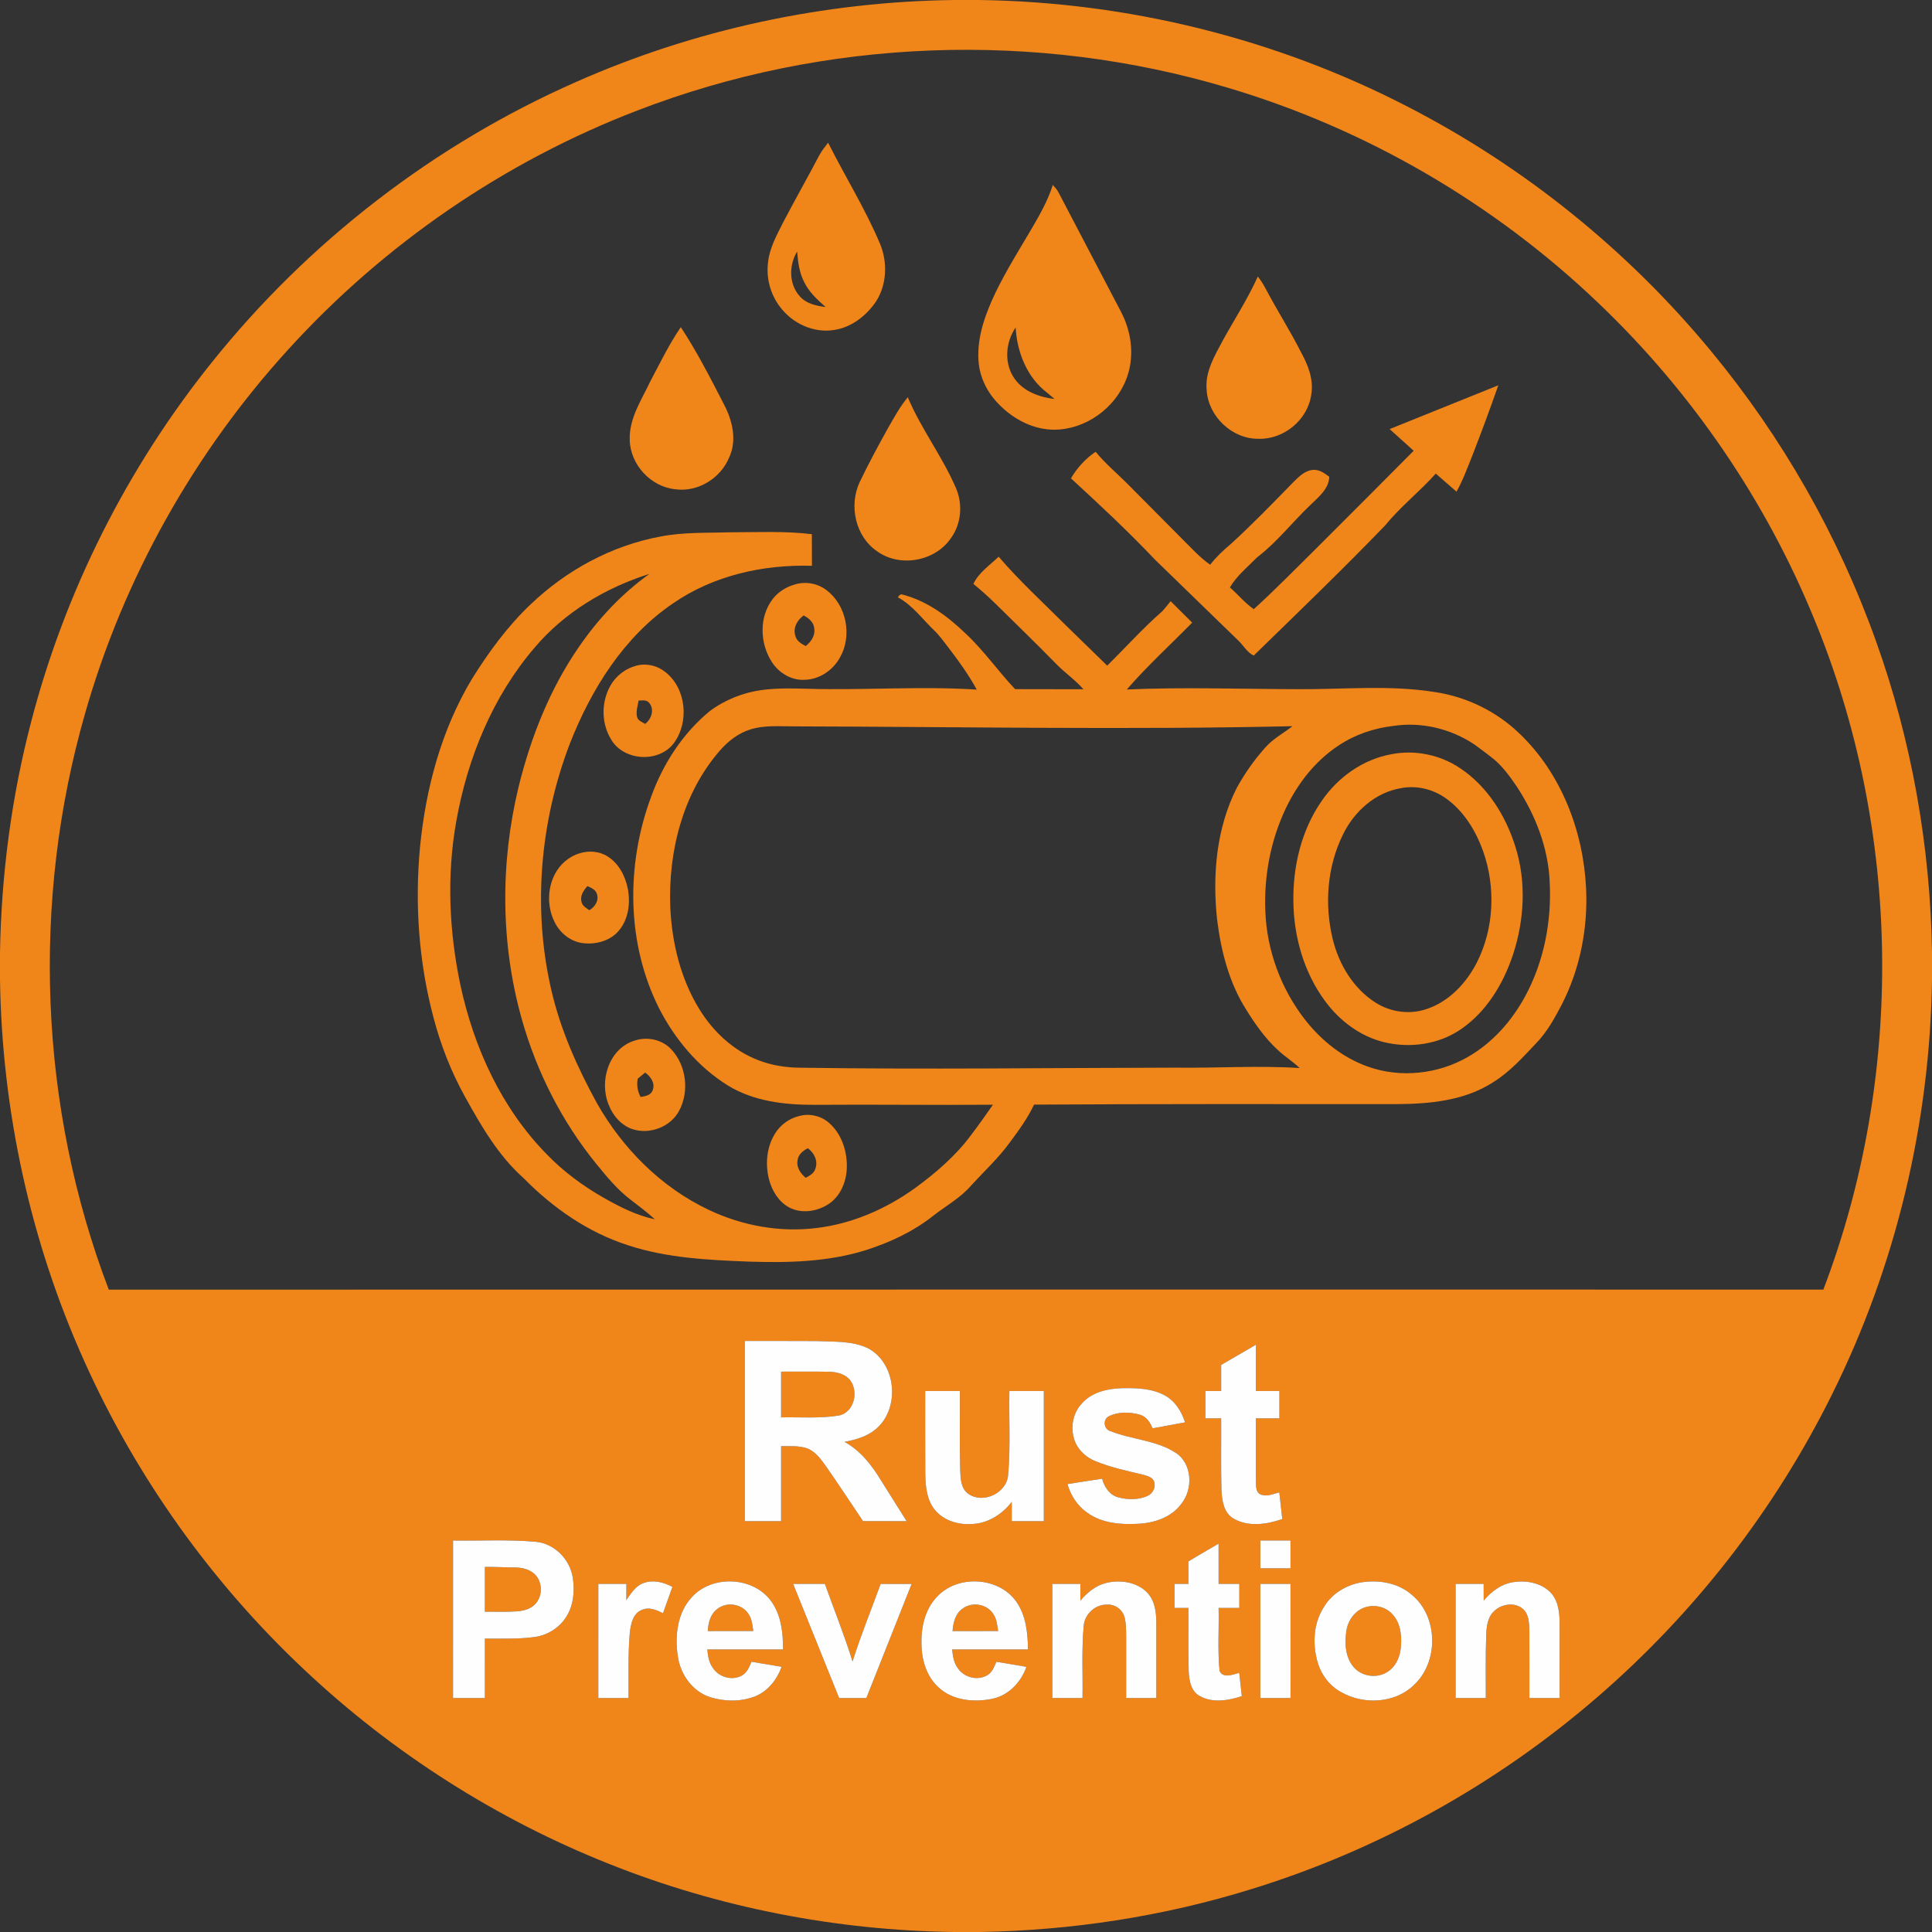 <?xml version="1.0" encoding="UTF-8"?>
<svg xmlns="http://www.w3.org/2000/svg" width="1024pt" height="1024pt" viewBox="0 0 1024 1024">
  <rect x="0" y="0" width="1024" height="1024" fill="#333333" stroke="none"/>
  <g id="#f08519ff">
    <path fill="#f08519" opacity="1.00" d=" M 505.56 0.00 L 519.06 0.00 C 597.64 1.08 675.95 20.32 745.80 56.39 C 807.54 88.09 862.67 132.54 906.85 186.06 C 944.59 231.68 974.35 283.90 994.26 339.66 C 1013.22 392.52 1023.10 448.53 1024.00 504.65 L 1024.00 519.23 C 1022.92 595.27 1004.86 671.06 970.96 739.17 C 940.71 800.23 898.10 855.10 846.51 899.61 C 793.26 945.66 730.43 980.60 663.14 1001.31 C 616.61 1015.74 567.99 1023.19 519.29 1024.00 L 505.67 1024.00 C 443.22 1023.18 380.91 1011.08 322.88 987.93 C 263.33 964.27 208.35 929.23 161.66 885.35 C 112.39 839.15 72.34 783.12 44.69 721.48 C 16.13 658.09 1.04 588.79 0.00 519.30 L 0.00 504.87 C 0.69 463.60 6.09 422.37 16.55 382.42 C 34.55 313.21 67.43 247.94 112.18 192.17 C 163.44 128.08 230.26 76.50 305.38 43.42 C 368.25 15.54 436.82 0.90 505.56 0.00 M 337.81 58.57 C 267.48 85.55 203.70 129.29 153.00 184.99 C 102.87 239.92 65.54 306.49 45.13 378.01 C 16.52 477.67 20.67 586.61 57.66 683.54 C 360.58 683.45 663.50 683.53 966.42 683.50 C 1009.62 570.06 1007.84 440.34 961.58 328.12 C 935.82 265.11 896.55 207.70 847.29 160.73 C 792.12 107.95 724.34 68.41 651.15 46.62 C 549.18 16.07 437.14 20.20 337.81 58.57 M 394.75 710.75 C 394.75 742.58 394.75 774.41 394.75 806.25 C 401.17 806.25 407.58 806.25 414.00 806.25 C 414.01 793.00 413.99 779.75 414.00 766.50 C 418.54 766.54 423.22 766.16 427.60 767.59 C 432.40 769.36 435.37 773.78 438.21 777.77 C 444.74 787.17 451.03 796.73 457.43 806.23 C 465.13 806.27 472.83 806.24 480.53 806.25 C 476.04 799.14 471.60 792.00 467.11 784.89 C 462.15 776.73 456.16 768.88 447.61 764.22 C 453.55 763.10 459.67 761.39 464.34 757.35 C 477.15 746.50 475.17 722.86 460.32 714.74 C 451.89 710.55 442.17 711.25 433.03 710.79 C 420.27 710.69 407.51 710.78 394.75 710.75 M 647.25 723.43 C 647.25 728.03 647.24 732.64 647.25 737.24 C 644.45 737.23 641.66 737.25 638.88 737.25 C 638.87 742.08 638.87 746.91 638.88 751.75 C 641.66 751.74 644.45 751.76 647.25 751.76 C 647.33 764.49 647.08 777.23 647.40 789.96 C 647.69 795.44 648.66 802.09 653.99 805.00 C 661.83 809.42 671.49 807.96 679.63 805.12 C 679.09 800.41 678.59 795.69 678.07 790.99 C 674.81 791.76 671.24 793.56 667.95 791.99 C 665.38 790.67 665.81 787.38 665.66 784.98 C 665.58 773.90 665.64 762.83 665.63 751.76 C 669.79 751.75 673.95 751.74 678.12 751.75 C 678.12 746.91 678.12 742.08 678.12 737.25 C 673.95 737.25 669.79 737.24 665.63 737.24 C 665.62 729.08 665.62 720.92 665.63 712.75 C 659.49 716.30 653.38 719.88 647.25 723.43 M 573.15 744.16 C 568.09 749.66 567.12 758.18 570.12 764.92 C 572.21 769.26 576.10 772.63 580.55 774.43 C 588.62 777.74 597.17 779.57 605.63 781.57 C 607.86 782.26 610.78 782.76 611.69 785.27 C 612.78 788.34 610.93 791.76 607.99 792.97 C 603.13 795.09 597.47 794.92 592.43 793.55 C 587.96 792.21 585.28 788.05 584.15 783.75 C 578.03 784.71 571.89 785.59 565.78 786.59 C 567.50 792.62 571.06 798.18 576.27 801.77 C 583.93 807.32 593.86 808.15 603.03 807.65 C 611.63 807.27 620.76 804.32 626.07 797.14 C 632.46 789.33 632.00 775.68 623.06 769.94 C 612.62 763.24 599.72 763.02 588.43 758.48 C 584.97 757.43 584.40 752.32 587.69 750.68 C 592.76 748.13 598.92 748.31 604.28 749.85 C 607.67 750.84 609.64 753.96 610.89 757.05 C 616.63 755.98 622.37 754.92 628.11 753.88 C 626.27 748.09 622.82 742.57 617.38 739.59 C 610.58 735.87 602.54 735.63 594.98 735.76 C 587.10 735.94 578.44 737.84 573.15 744.16 M 490.37 737.25 C 490.40 751.86 490.31 766.47 490.42 781.08 C 490.53 787.55 491.09 794.54 495.17 799.86 C 499.81 805.86 507.81 808.32 515.17 807.76 C 523.58 807.47 531.23 802.58 536.25 796.02 C 536.24 799.42 536.25 802.83 536.25 806.25 C 541.91 806.25 547.58 806.25 553.25 806.25 C 553.25 783.25 553.25 760.25 553.25 737.25 C 547.16 737.24 541.08 737.25 535.00 737.25 C 534.71 752.10 535.67 767.02 534.32 781.84 C 533.56 791.37 521.10 797.25 513.27 791.79 C 509.17 788.91 509.10 783.45 508.92 778.96 C 508.55 765.06 508.85 751.15 508.75 737.25 C 502.62 737.25 496.50 737.24 490.37 737.25 M 668.01 816.49 C 667.99 821.41 667.99 826.33 668.01 831.25 C 673.33 831.25 678.66 831.25 683.99 831.25 C 684.00 826.33 684.00 821.41 683.99 816.49 C 678.66 816.50 673.33 816.50 668.01 816.49 M 240.13 816.50 C 240.12 844.33 240.13 872.16 240.12 900.00 C 245.75 900.00 251.37 900.00 257.00 900.00 C 257.01 889.50 256.99 879.00 257.01 868.50 C 265.80 868.44 274.64 868.83 283.38 867.65 C 290.11 866.73 296.41 862.83 300.04 857.07 C 304.05 850.94 304.65 843.22 303.58 836.15 C 302.08 826.46 293.82 818.04 283.91 817.17 C 269.36 815.89 254.72 816.74 240.13 816.50 M 629.83 827.60 C 629.89 831.56 629.89 835.53 629.87 839.50 C 627.41 839.48 624.95 839.50 622.50 839.50 C 622.49 843.74 622.49 847.99 622.50 852.25 C 624.95 852.23 627.41 852.26 629.87 852.25 C 629.97 863.53 629.69 874.81 630.04 886.08 C 630.26 890.85 631.32 896.51 635.95 898.98 C 642.79 902.73 651.11 901.35 658.18 899.00 C 657.74 894.87 657.28 890.75 656.82 886.62 C 653.56 887.53 648.38 889.74 646.41 885.69 C 645.28 874.61 646.15 863.39 645.88 852.25 C 649.54 852.25 653.20 852.24 656.87 852.25 C 656.88 847.99 656.88 843.74 656.87 839.50 C 653.20 839.49 649.54 839.49 645.88 839.49 C 645.87 832.38 645.89 825.27 645.87 818.17 C 640.52 821.31 635.12 824.36 629.83 827.60 M 341.10 839.05 C 336.84 840.51 334.43 844.57 331.99 848.06 C 332.01 845.20 331.99 842.35 332.00 839.50 C 327.04 839.49 322.08 839.49 317.13 839.50 C 317.12 859.66 317.13 879.83 317.12 900.00 C 322.45 900.00 327.79 900.00 333.12 900.00 C 333.23 888.40 332.82 876.77 333.82 865.21 C 334.39 860.69 335.49 854.94 340.37 853.22 C 344.11 851.61 348.04 853.35 351.40 855.06 C 353.06 850.40 354.75 845.75 356.40 841.09 C 351.79 838.59 346.19 837.16 341.10 839.05 M 366.57 846.65 C 358.89 855.02 357.58 867.34 359.30 878.14 C 360.72 887.65 367.16 896.63 376.53 899.58 C 384.20 901.93 392.81 902.04 400.33 899.06 C 407.10 896.32 411.84 890.16 414.28 883.44 C 408.95 882.57 403.63 881.62 398.31 880.77 C 397.16 883.53 395.92 886.62 393.12 888.12 C 387.99 890.91 381.07 888.96 377.90 884.13 C 375.75 881.28 375.18 877.70 374.90 874.25 C 388.28 874.25 401.65 874.25 415.03 874.25 C 415.04 865.58 414.10 856.35 409.01 849.05 C 399.68 835.56 377.42 834.44 366.57 846.65 M 496.50 846.46 C 490.08 853.20 488.09 862.92 488.41 871.96 C 488.60 880.17 491.25 888.78 497.51 894.41 C 505.03 901.39 516.31 902.37 525.96 900.39 C 534.61 898.63 541.18 891.57 544.04 883.46 C 538.74 882.54 533.43 881.65 528.12 880.76 C 527.03 883.29 526.01 886.09 523.61 887.69 C 518.54 891.02 511.10 889.25 507.75 884.28 C 505.52 881.41 505.03 877.74 504.66 874.26 C 518.07 874.24 531.47 874.26 544.88 874.25 C 544.72 865.63 543.87 856.46 538.84 849.16 C 529.60 835.65 507.44 834.40 496.50 846.46 M 586.11 839.04 C 580.63 840.39 576.21 844.16 572.62 848.35 C 572.63 845.39 572.62 842.45 572.62 839.50 C 567.66 839.49 562.71 839.49 557.75 839.50 C 557.74 859.67 557.75 879.83 557.75 900.00 C 563.08 900.00 568.42 900.00 573.75 900.00 C 573.96 887.29 573.23 874.54 574.38 861.88 C 574.75 855.53 580.63 850.20 586.99 850.48 C 590.83 850.26 594.50 852.81 595.80 856.41 C 596.90 859.83 596.82 863.48 596.89 867.04 C 596.87 878.02 596.88 889.01 596.88 900.00 C 602.21 900.00 607.54 900.00 612.88 900.00 C 612.86 886.65 612.90 873.31 612.87 859.97 C 612.85 854.39 612.08 848.25 607.99 844.06 C 602.43 838.37 593.57 837.17 586.11 839.04 M 721.45 838.70 C 713.49 840.11 705.89 844.63 701.73 851.70 C 696.01 860.48 695.53 871.80 698.54 881.63 C 700.53 888.10 705.04 893.79 711.04 896.99 C 722.87 903.60 739.20 902.87 749.24 893.26 C 762.73 880.96 762.40 856.54 748.01 845.05 C 740.77 838.87 730.64 837.22 721.45 838.70 M 786.39 848.37 C 786.38 845.41 786.36 842.45 786.37 839.50 C 781.41 839.49 776.45 839.49 771.50 839.50 C 771.49 859.67 771.50 879.83 771.50 900.00 C 776.83 900.00 782.17 900.00 787.51 899.99 C 787.57 888.69 787.30 877.38 787.74 866.09 C 787.92 861.79 788.56 856.96 791.94 853.92 C 795.86 850.07 802.95 849.00 807.23 852.82 C 810.39 855.66 810.45 860.20 810.59 864.15 C 810.67 876.09 810.60 888.04 810.62 900.00 C 815.96 900.00 821.29 900.00 826.63 899.99 C 826.63 887.32 826.61 874.64 826.64 861.97 C 826.68 856.02 826.39 849.43 822.37 844.65 C 817.65 839.25 809.83 837.57 802.94 838.46 C 796.26 839.14 790.56 843.32 786.39 848.37 M 668.00 839.50 C 668.00 859.66 668.00 879.83 668.00 900.00 C 673.33 900.00 678.66 900.00 684.00 900.00 C 684.00 879.83 684.01 859.66 683.99 839.49 C 678.66 839.50 673.33 839.49 668.00 839.50 M 420.37 839.49 C 428.51 859.66 436.61 879.84 444.76 900.00 C 449.57 900.00 454.37 900.00 459.18 900.00 C 467.20 879.84 475.17 859.66 483.19 839.51 C 477.71 839.49 472.24 839.50 466.76 839.50 C 461.78 853.19 456.25 866.70 451.87 880.61 C 447.56 866.70 442.10 853.20 437.20 839.50 C 431.58 839.49 425.98 839.50 420.37 839.49 Z"></path>
    <path fill="#f08519" opacity="1.00" d=" M 434.28 82.24 C 435.56 79.86 437.31 77.78 438.92 75.62 C 447.95 93.64 458.70 110.80 466.52 129.42 C 470.45 139.04 470.06 150.67 464.46 159.56 C 459.34 167.26 451.37 173.52 442.06 174.90 C 431.15 176.68 419.86 171.34 413.38 162.59 C 408.28 155.93 406.00 147.24 407.09 138.93 C 407.87 131.61 411.49 125.06 414.71 118.58 C 421.06 106.38 427.89 94.43 434.28 82.24 M 423.88 157.02 C 427.29 160.96 432.65 162.11 437.59 162.73 C 433.28 158.89 428.88 154.91 426.31 149.65 C 423.64 144.63 422.94 138.91 422.50 133.33 C 418.09 140.51 418.07 150.60 423.88 157.02 Z"></path>
    <path fill="#f08519" opacity="1.00" d=" M 558.00 98.02 C 559.11 99.26 560.26 100.49 561.04 101.98 C 570.98 121.01 580.96 140.04 590.91 159.07 C 593.20 163.51 595.79 167.84 597.27 172.65 C 600.30 181.77 600.47 191.97 596.94 200.97 C 591.08 216.28 575.53 227.56 559.05 227.75 C 547.87 227.85 537.27 222.31 529.58 214.43 C 523.29 208.20 519.08 199.79 518.60 190.89 C 517.82 178.21 522.44 165.99 527.81 154.73 C 533.28 143.51 539.88 132.90 546.23 122.16 C 550.74 114.43 555.33 106.62 558.00 98.02 M 537.94 200.99 C 542.77 207.65 551.07 210.52 558.95 211.48 C 557.61 210.34 556.27 209.20 554.92 208.09 C 544.29 200.04 539.03 186.58 538.31 173.57 C 532.83 181.55 532.06 193.01 537.94 200.99 Z"></path>
    <path fill="#f08519" opacity="1.00" d=" M 666.67 146.56 C 668.27 148.59 669.66 150.77 670.85 153.07 C 676.83 164.39 683.74 175.20 689.53 186.62 C 693.28 193.43 696.37 201.14 695.00 209.07 C 693.25 222.46 680.45 233.02 667.01 232.57 C 653.04 232.71 640.48 220.78 639.56 206.91 C 638.53 197.16 643.84 188.48 648.23 180.24 C 654.42 169.03 661.40 158.25 666.67 146.56 Z"></path>
    <path fill="#f08519" opacity="1.00" d=" M 344.86 201.76 C 349.94 192.17 354.71 182.36 360.84 173.39 C 369.43 186.46 376.56 200.44 383.72 214.33 C 388.19 222.82 390.75 233.35 386.48 242.44 C 381.97 253.46 369.97 260.95 358.03 259.33 C 344.91 258.10 333.94 246.14 333.77 232.98 C 333.43 221.52 340.20 211.73 344.86 201.76 Z"></path>
    <path fill="#f08519" opacity="1.00" d=" M 736.53 227.42 C 755.73 219.68 774.94 211.94 794.14 204.21 C 789.77 216.73 785.15 229.17 780.35 241.53 C 777.73 247.96 775.39 254.53 771.98 260.60 C 768.30 257.43 764.66 254.21 761.00 251.02 C 752.50 260.52 742.37 268.44 734.30 278.34 C 711.56 301.91 687.94 324.62 664.50 347.48 C 660.96 345.75 659.13 342.18 656.38 339.56 C 641.65 325.31 626.99 310.99 612.27 296.73 C 598.03 281.68 582.86 267.54 567.62 253.53 C 570.91 247.96 575.33 243.08 580.71 239.45 C 585.92 245.84 592.32 251.10 598.09 256.96 C 607.71 266.65 617.34 276.34 626.97 286.04 C 631.62 290.63 636.02 295.55 641.41 299.32 C 644.59 295.22 648.37 291.65 652.35 288.34 C 663.84 277.85 674.66 266.66 685.52 255.53 C 688.42 252.65 691.63 249.35 695.96 249.05 C 699.28 248.77 702.05 250.84 704.56 252.71 C 704.28 259.23 698.84 263.43 694.57 267.62 C 685.00 276.69 676.89 287.31 666.38 295.33 C 661.33 300.45 655.57 305.07 651.88 311.34 C 656.18 315.09 659.79 319.61 664.53 322.86 C 676.11 312.35 687.01 301.13 698.15 290.17 C 715.26 273.14 732.27 256.03 749.28 238.91 C 745.03 235.08 740.78 231.25 736.53 227.42 Z"></path>
    <path fill="#f08519" opacity="1.00" d=" M 470.75 226.74 C 473.97 221.19 477.02 215.48 481.15 210.55 C 488.25 227.47 499.67 242.18 506.84 259.07 C 510.33 267.48 509.46 277.64 504.11 285.09 C 495.76 297.54 477.00 300.99 464.85 292.16 C 453.34 284.33 449.87 267.99 455.60 255.61 C 460.30 245.81 465.47 236.23 470.75 226.74 Z"></path>
    <path fill="#f08519" opacity="1.00" d=" M 350.01 284.38 C 362.19 281.99 374.66 282.51 387.01 282.13 C 401.43 282.11 415.95 281.39 430.30 283.12 C 430.32 288.71 430.32 294.30 430.35 299.89 C 404.61 299.10 378.16 305.00 356.77 319.76 C 330.75 337.41 313.43 365.14 302.11 393.96 C 286.23 435.31 282.20 481.45 292.20 524.70 C 297.07 545.82 305.98 565.76 316.38 584.69 C 330.02 608.78 350.53 629.38 375.70 641.27 C 393.42 649.69 413.51 653.33 433.03 650.84 C 451.78 648.57 469.57 640.78 484.84 629.82 C 495.92 621.73 506.49 612.67 514.70 601.59 C 518.70 596.34 522.48 590.92 526.28 585.52 C 494.87 585.79 463.46 585.33 432.05 585.58 C 416.12 585.64 399.48 583.80 385.65 575.25 C 370.05 565.52 357.82 550.91 349.43 534.65 C 331.92 500.01 331.75 458.11 345.19 422.09 C 351.47 404.78 361.82 388.79 376.06 377.00 C 384.08 370.98 393.68 367.13 403.60 365.75 C 411.70 364.63 419.90 364.85 428.05 365.06 C 457.93 365.92 487.84 363.59 517.69 365.50 C 513.40 357.66 508.19 350.38 502.75 343.32 C 500.26 340.14 497.97 336.78 495.01 334.01 C 488.78 328.05 483.63 320.73 475.87 316.59 C 476.53 315.66 477.26 314.58 478.58 315.22 C 491.28 318.49 502.13 326.54 511.47 335.48 C 521.28 344.53 528.89 355.61 538.03 365.26 C 550.10 365.25 562.17 365.35 574.23 365.30 C 569.78 360.20 564.09 356.42 559.45 351.52 C 548.89 340.73 538.04 330.24 527.30 319.65 C 523.65 316.10 519.85 312.70 515.91 309.48 C 518.78 303.43 524.61 299.59 529.31 295.06 C 540.30 307.90 552.81 319.33 564.75 331.27 C 572.09 338.46 579.50 345.58 586.83 352.80 C 596.59 343.22 605.72 332.96 616.04 323.99 C 617.58 322.27 618.99 320.43 620.46 318.64 C 624.26 322.42 628.06 326.21 631.88 330.00 C 620.31 341.79 608.06 352.95 597.24 365.44 C 627.47 364.11 657.73 365.22 687.98 365.28 C 712.06 365.45 736.33 362.96 760.26 366.76 C 777.07 369.20 793.02 376.93 805.27 388.72 C 827.54 409.91 839.23 440.60 840.67 470.97 C 841.64 492.13 837.44 513.66 827.71 532.54 C 824.02 539.60 820.12 546.70 814.59 552.52 C 807.43 560.05 800.45 567.99 791.53 573.52 C 776.34 583.43 757.65 585.14 739.98 585.21 C 676.01 585.20 612.03 585.08 548.06 585.47 C 544.61 592.84 539.76 599.42 534.92 605.92 C 529.05 613.96 521.70 620.72 515.00 628.04 C 509.30 634.80 501.42 639.06 494.53 644.46 C 483.99 652.79 471.62 658.55 458.87 662.61 C 438.90 668.87 417.73 669.37 396.99 668.68 C 375.45 667.85 353.56 666.81 332.92 660.03 C 311.73 653.26 293.05 640.23 277.55 624.48 C 264.18 612.59 255.11 596.90 246.53 581.43 C 239.16 568.18 233.59 553.98 229.76 539.32 C 221.94 509.93 219.79 479.12 222.63 448.87 C 225.67 417.88 233.91 386.91 250.02 360.05 C 258.93 345.71 269.00 331.93 281.29 320.28 C 300.22 302.21 324.19 289.16 350.01 284.38 M 283.30 343.32 C 261.14 369.19 247.83 401.73 241.88 435.06 C 236.70 463.82 238.00 493.54 244.02 522.07 C 251.15 555.30 265.91 587.60 289.99 611.99 C 298.60 620.91 308.66 628.33 319.39 634.51 C 328.10 639.50 337.20 644.17 347.10 646.26 C 343.00 642.53 338.57 639.19 334.17 635.82 C 327.20 630.51 321.60 623.69 316.10 616.94 C 297.79 594.45 284.41 568.07 276.56 540.17 C 265.28 500.21 265.11 457.38 274.85 417.09 C 281.31 390.82 291.42 365.18 306.86 342.85 C 317.06 328.00 329.55 314.65 344.23 304.17 C 320.95 311.51 299.14 324.54 283.30 343.32 M 738.52 384.75 C 728.14 385.95 717.98 389.40 709.30 395.25 C 697.07 403.34 687.79 415.29 681.51 428.43 C 673.47 445.33 669.89 464.24 670.65 482.91 C 671.43 503.86 679.06 524.48 692.06 540.92 C 700.60 551.71 711.82 560.62 724.85 565.27 C 742.18 571.53 762.13 569.36 778.02 560.19 C 790.94 552.81 801.15 541.28 808.24 528.29 C 818.37 509.69 822.51 488.14 821.35 467.07 C 820.53 449.15 813.74 431.92 804.00 417.01 C 800.02 411.15 795.78 405.28 790.05 401.02 C 787.18 398.85 784.36 396.63 781.42 394.56 C 768.94 386.23 753.41 382.49 738.52 384.75 M 397.81 386.59 C 391.45 388.51 386.06 392.73 381.71 397.64 C 361.88 420.27 354.07 451.42 355.27 481.01 C 356.15 499.90 360.79 518.97 370.83 535.15 C 378.15 546.96 388.87 556.98 401.98 561.94 C 408.99 564.67 416.54 565.86 424.05 565.90 C 490.37 566.90 556.70 565.98 623.03 565.88 C 644.96 566.17 666.91 564.68 688.82 566.08 C 685.26 562.64 681.01 560.01 677.39 556.64 C 670.70 550.49 665.40 543.02 660.64 535.34 C 651.40 520.90 647.10 503.89 645.05 487.04 C 642.58 463.56 644.71 438.93 655.51 417.61 C 659.67 410.02 664.69 402.89 670.44 396.42 C 674.53 391.66 680.15 388.69 685.06 384.90 C 597.38 386.88 509.68 385.21 421.99 385.00 C 413.93 385.08 405.63 384.16 397.81 386.59 Z"></path>
    <path fill="#f08519" opacity="1.00" d=" M 421.44 309.73 C 427.10 308.05 433.46 309.21 438.12 312.84 C 448.68 320.85 451.76 336.87 445.27 348.36 C 441.65 355.05 434.63 359.98 426.91 360.28 C 419.78 360.88 412.90 356.82 409.12 350.90 C 402.69 341.05 402.23 326.98 409.56 317.47 C 412.51 313.65 416.81 311.01 421.44 309.73 M 421.52 336.91 C 422.15 339.69 424.68 341.26 427.07 342.41 C 429.85 340.19 432.16 336.91 431.58 333.17 C 431.37 329.87 428.70 327.63 425.97 326.21 C 422.60 328.55 420.22 332.75 421.52 336.91 Z"></path>
    <path fill="#f08519" opacity="1.00" d=" M 337.50 352.75 C 342.78 351.40 348.55 352.83 352.74 356.27 C 363.84 365.04 365.39 382.88 357.06 394.01 C 348.91 404.65 330.03 403.30 323.62 391.43 C 318.63 383.00 318.71 371.90 323.53 363.41 C 326.48 358.16 331.64 354.20 337.50 352.75 M 338.47 371.34 C 337.96 374.18 336.98 377.11 337.66 380.01 C 338.20 382.04 340.35 382.72 341.97 383.67 C 345.20 381.17 346.97 376.21 344.22 372.72 C 342.89 370.81 340.45 371.22 338.47 371.34 Z"></path>
    <path fill="#f08519" opacity="1.00" d=" M 737.52 399.74 C 750.00 397.30 763.33 400.04 773.87 407.15 C 788.37 416.78 798.06 432.34 803.18 448.73 C 809.08 467.33 807.95 487.67 801.89 506.08 C 796.77 521.42 787.94 536.18 774.40 545.45 C 762.63 553.62 747.28 555.72 733.49 552.35 C 720.83 549.27 709.92 540.94 702.28 530.54 C 691.14 515.45 685.74 496.59 685.52 477.95 C 685.21 459.24 689.74 440.05 700.50 424.54 C 709.08 411.98 722.41 402.43 737.52 399.74 M 742.55 417.74 C 728.84 420.01 717.62 430.22 711.72 442.49 C 703.36 459.52 701.92 479.57 706.41 497.90 C 709.67 511.14 717.21 523.75 728.82 531.25 C 736.77 536.43 747.04 537.91 756.06 534.83 C 767.83 530.97 776.91 521.36 782.54 510.59 C 791.94 492.37 792.87 470.20 786.02 450.97 C 782.15 440.28 775.93 430.03 766.58 423.30 C 759.74 418.32 750.90 416.11 742.55 417.74 Z"></path>
    <path fill="#f08519" opacity="1.00" d=" M 307.20 452.27 C 312.09 450.73 317.70 451.13 322.06 453.94 C 327.95 457.63 331.40 464.27 332.73 470.94 C 334.21 478.49 333.17 487.02 328.14 493.10 C 323.58 498.70 315.80 500.76 308.84 499.87 C 302.69 499.08 297.31 494.95 294.39 489.56 C 290.02 481.56 289.87 471.34 294.12 463.25 C 296.83 458.08 301.56 453.91 307.20 452.27 M 311.33 469.67 C 309.34 471.88 307.35 474.71 308.20 477.87 C 308.57 480.11 310.69 481.24 312.37 482.43 C 315.20 480.73 317.52 477.49 316.44 474.06 C 315.88 471.58 313.41 470.58 311.33 469.67 Z"></path>
    <path fill="#f08519" opacity="1.00" d=" M 336.33 551.55 C 343.04 549.29 350.96 550.94 355.81 556.20 C 363.85 564.75 365.48 578.69 359.84 588.94 C 355.26 597.36 344.38 601.42 335.33 598.51 C 329.35 596.53 324.87 591.39 322.64 585.62 C 317.41 573.15 322.60 555.76 336.33 551.55 M 338.00 571.74 C 337.42 575.08 337.87 578.44 339.54 581.41 C 341.97 581.03 345.02 580.54 345.93 577.84 C 347.38 574.16 344.86 570.51 341.92 568.49 C 340.61 569.57 339.31 570.66 338.00 571.74 Z"></path>
    <path fill="#f08519" opacity="1.00" d=" M 423.41 591.56 C 428.76 590.03 434.77 591.26 439.05 594.85 C 445.77 600.45 448.88 609.47 448.85 618.05 C 448.87 625.72 445.73 633.84 439.14 638.19 C 433.04 642.19 424.63 643.46 418.06 639.85 C 412.71 636.89 409.33 631.31 407.72 625.56 C 405.49 617.33 406.24 608.04 410.83 600.74 C 413.63 596.20 418.22 592.83 423.41 591.56 M 422.73 615.02 C 422.01 618.73 424.36 621.98 427.03 624.26 C 429.15 623.12 431.54 621.83 432.21 619.31 C 433.65 615.24 431.48 610.92 428.11 608.58 C 425.60 609.96 423.02 611.92 422.73 615.02 Z"></path>
    <path fill="#f08519" opacity="1.00" d=" M 414.00 727.00 C 422.34 727.04 430.68 726.91 439.02 727.05 C 442.98 727.08 447.25 727.98 450.10 730.94 C 455.40 736.90 452.97 748.63 444.56 750.26 C 434.47 751.93 424.18 751.01 414.00 751.25 C 413.99 743.16 414.00 735.08 414.00 727.00 Z"></path>
    <path fill="#f08519" opacity="1.00" d=" M 257.00 830.49 C 262.32 830.44 267.62 830.76 272.94 830.78 C 276.74 830.84 280.79 831.75 283.58 834.53 C 287.75 838.72 287.67 846.31 283.43 850.45 C 280.98 852.92 277.41 853.77 274.04 854.03 C 268.37 854.47 262.68 854.16 257.00 854.25 C 257.00 846.33 257.00 838.41 257.00 830.49 Z"></path>
    <path fill="#f08519" opacity="1.00" d=" M 380.00 852.94 C 384.89 848.78 393.17 849.93 396.66 855.35 C 398.53 858.02 398.81 861.35 399.27 864.48 C 391.22 864.51 383.18 864.50 375.13 864.49 C 375.41 860.26 376.44 855.65 380.00 852.94 Z"></path>
    <path fill="#f08519" opacity="1.00" d=" M 510.46 852.42 C 515.46 848.80 523.24 850.26 526.52 855.52 C 528.28 858.16 528.58 861.40 529.03 864.47 C 520.98 864.52 512.93 864.49 504.88 864.49 C 505.20 860.00 506.42 855.01 510.46 852.42 Z"></path>
    <path fill="#f08519" opacity="1.00" d=" M 724.43 851.66 C 729.33 850.39 734.92 851.92 738.22 855.84 C 742.19 860.17 742.93 866.41 742.57 872.05 C 742.31 877.25 740.33 882.77 735.86 885.80 C 730.32 889.82 721.85 888.81 717.45 883.56 C 712.93 878.29 712.61 870.73 713.64 864.19 C 714.53 858.46 718.62 853.03 724.43 851.66 Z"></path>
  </g>
  <g id="#fefefeff">
    <path fill="#fefefe" opacity="1.00" d=" M 394.75 710.75 C 407.51 710.78 420.27 710.69 433.03 710.79 C 442.17 711.25 451.89 710.55 460.32 714.74 C 475.17 722.86 477.15 746.50 464.34 757.35 C 459.67 761.39 453.55 763.10 447.61 764.22 C 456.16 768.88 462.15 776.73 467.11 784.89 C 471.60 792.00 476.04 799.14 480.53 806.25 C 472.83 806.24 465.13 806.27 457.43 806.23 C 451.03 796.73 444.74 787.17 438.21 777.77 C 435.37 773.78 432.40 769.36 427.60 767.59 C 423.22 766.16 418.54 766.54 414.00 766.50 C 413.99 779.75 414.01 793.00 414.00 806.25 C 407.58 806.25 401.17 806.25 394.75 806.25 C 394.75 774.41 394.75 742.58 394.75 710.75 M 414.00 727.00 C 414.00 735.08 413.99 743.16 414.00 751.25 C 424.18 751.01 434.47 751.93 444.56 750.26 C 452.97 748.63 455.40 736.90 450.10 730.94 C 447.25 727.98 442.98 727.08 439.02 727.05 C 430.68 726.91 422.34 727.04 414.00 727.00 Z"></path>
    <path fill="#fefefe" opacity="1.00" d=" M 647.25 723.43 C 653.38 719.88 659.49 716.30 665.63 712.75 C 665.62 720.92 665.62 729.08 665.63 737.24 C 669.79 737.24 673.95 737.25 678.12 737.25 C 678.12 742.08 678.12 746.91 678.12 751.75 C 673.95 751.74 669.79 751.75 665.63 751.76 C 665.64 762.83 665.58 773.90 665.66 784.98 C 665.81 787.38 665.38 790.67 667.95 791.99 C 671.24 793.56 674.81 791.76 678.07 790.99 C 678.59 795.69 679.09 800.41 679.63 805.12 C 671.49 807.96 661.83 809.42 653.99 805.00 C 648.66 802.09 647.69 795.44 647.40 789.96 C 647.08 777.23 647.33 764.49 647.25 751.76 C 644.45 751.76 641.66 751.74 638.88 751.75 C 638.87 746.91 638.87 742.08 638.88 737.25 C 641.66 737.25 644.45 737.23 647.25 737.24 C 647.24 732.64 647.25 728.03 647.25 723.43 Z"></path>
    <path fill="#fefefe" opacity="1.00" d=" M 573.15 744.16 C 578.44 737.84 587.10 735.94 594.98 735.76 C 602.54 735.63 610.58 735.87 617.38 739.59 C 622.82 742.57 626.27 748.09 628.11 753.88 C 622.37 754.92 616.63 755.98 610.89 757.05 C 609.64 753.96 607.67 750.84 604.28 749.85 C 598.92 748.31 592.76 748.13 587.69 750.68 C 584.40 752.32 584.97 757.43 588.43 758.48 C 599.72 763.02 612.62 763.24 623.06 769.94 C 632.00 775.68 632.46 789.33 626.07 797.14 C 620.76 804.32 611.63 807.27 603.03 807.65 C 593.86 808.15 583.93 807.32 576.27 801.77 C 571.06 798.18 567.50 792.62 565.78 786.59 C 571.89 785.59 578.03 784.71 584.15 783.75 C 585.28 788.05 587.96 792.21 592.43 793.55 C 597.47 794.92 603.13 795.09 607.99 792.97 C 610.93 791.76 612.78 788.34 611.69 785.27 C 610.78 782.76 607.86 782.26 605.63 781.57 C 597.17 779.57 588.62 777.74 580.55 774.43 C 576.10 772.63 572.21 769.26 570.12 764.92 C 567.12 758.18 568.09 749.66 573.15 744.16 Z"></path>
    <path fill="#fefefe" opacity="1.00" d=" M 490.37 737.25 C 496.50 737.24 502.62 737.25 508.75 737.25 C 508.85 751.15 508.55 765.06 508.92 778.96 C 509.10 783.45 509.17 788.91 513.27 791.79 C 521.10 797.25 533.56 791.37 534.32 781.84 C 535.67 767.02 534.71 752.10 535.00 737.25 C 541.08 737.25 547.16 737.24 553.25 737.25 C 553.25 760.25 553.25 783.25 553.25 806.25 C 547.58 806.25 541.91 806.25 536.25 806.25 C 536.25 802.83 536.24 799.42 536.25 796.02 C 531.23 802.58 523.58 807.47 515.17 807.76 C 507.81 808.32 499.81 805.86 495.17 799.86 C 491.09 794.54 490.53 787.55 490.42 781.08 C 490.31 766.47 490.40 751.86 490.37 737.25 Z"></path>
    <path fill="#fefefe" opacity="1.00" d=" M 668.01 816.49 C 673.33 816.50 678.66 816.50 683.99 816.49 C 684.00 821.41 684.00 826.33 683.99 831.25 C 678.66 831.25 673.33 831.25 668.01 831.25 C 667.99 826.33 667.99 821.41 668.01 816.49 Z"></path>
    <path fill="#fefefe" opacity="1.00" d=" M 240.13 816.50 C 254.72 816.74 269.36 815.89 283.91 817.17 C 293.82 818.04 302.08 826.46 303.58 836.15 C 304.65 843.22 304.05 850.94 300.04 857.07 C 296.41 862.83 290.11 866.73 283.38 867.65 C 274.64 868.83 265.80 868.44 257.01 868.50 C 256.99 879.00 257.01 889.50 257.00 900.00 C 251.37 900.00 245.75 900.00 240.12 900.00 C 240.13 872.16 240.12 844.33 240.13 816.50 M 257.00 830.49 C 257.00 838.41 257.00 846.33 257.00 854.25 C 262.68 854.16 268.37 854.47 274.04 854.03 C 277.41 853.77 280.98 852.92 283.43 850.45 C 287.67 846.31 287.75 838.72 283.58 834.53 C 280.79 831.75 276.74 830.84 272.94 830.78 C 267.62 830.76 262.32 830.44 257.00 830.49 Z"></path>
    <path fill="#fefefe" opacity="1.00" d=" M 629.83 827.60 C 635.12 824.36 640.52 821.31 645.87 818.17 C 645.89 825.27 645.87 832.38 645.88 839.49 C 649.54 839.49 653.20 839.49 656.87 839.50 C 656.88 843.74 656.88 847.99 656.87 852.25 C 653.20 852.24 649.54 852.25 645.88 852.25 C 646.15 863.39 645.28 874.61 646.41 885.69 C 648.38 889.74 653.56 887.53 656.82 886.62 C 657.28 890.75 657.74 894.87 658.18 899.00 C 651.11 901.35 642.79 902.73 635.95 898.98 C 631.32 896.51 630.26 890.85 630.04 886.08 C 629.69 874.81 629.97 863.53 629.87 852.25 C 627.41 852.26 624.95 852.23 622.50 852.25 C 622.49 847.99 622.49 843.74 622.50 839.50 C 624.95 839.50 627.41 839.48 629.87 839.50 C 629.89 835.53 629.89 831.56 629.83 827.60 Z"></path>
    <path fill="#fefefe" opacity="1.00" d=" M 341.10 839.05 C 346.19 837.16 351.79 838.59 356.40 841.09 C 354.75 845.75 353.06 850.40 351.40 855.06 C 348.04 853.35 344.11 851.61 340.37 853.22 C 335.49 854.94 334.39 860.69 333.82 865.21 C 332.82 876.77 333.23 888.40 333.12 900.00 C 327.79 900.00 322.45 900.00 317.12 900.00 C 317.13 879.83 317.12 859.66 317.13 839.50 C 322.08 839.49 327.04 839.49 332.00 839.50 C 331.99 842.35 332.01 845.20 331.99 848.06 C 334.43 844.57 336.84 840.51 341.10 839.05 Z"></path>
    <path fill="#fefefe" opacity="1.00" d=" M 366.57 846.65 C 377.42 834.44 399.68 835.56 409.01 849.05 C 414.10 856.35 415.04 865.58 415.03 874.25 C 401.65 874.25 388.28 874.25 374.90 874.25 C 375.18 877.70 375.75 881.28 377.90 884.13 C 381.07 888.96 387.99 890.91 393.12 888.12 C 395.92 886.62 397.16 883.53 398.31 880.77 C 403.63 881.62 408.95 882.57 414.28 883.44 C 411.84 890.16 407.10 896.32 400.33 899.06 C 392.81 902.04 384.20 901.93 376.53 899.58 C 367.16 896.63 360.72 887.65 359.30 878.14 C 357.58 867.34 358.89 855.02 366.57 846.65 M 380.00 852.94 C 376.44 855.65 375.41 860.26 375.13 864.49 C 383.18 864.50 391.22 864.51 399.27 864.48 C 398.81 861.35 398.53 858.02 396.66 855.35 C 393.17 849.93 384.89 848.78 380.00 852.94 Z"></path>
    <path fill="#fefefe" opacity="1.00" d=" M 496.50 846.46 C 507.44 834.40 529.60 835.65 538.84 849.16 C 543.87 856.46 544.72 865.63 544.88 874.25 C 531.47 874.26 518.07 874.24 504.66 874.26 C 505.03 877.74 505.52 881.41 507.75 884.28 C 511.10 889.25 518.54 891.02 523.61 887.69 C 526.01 886.09 527.03 883.29 528.12 880.76 C 533.43 881.65 538.74 882.54 544.04 883.46 C 541.18 891.57 534.61 898.63 525.96 900.39 C 516.31 902.37 505.03 901.39 497.51 894.41 C 491.25 888.78 488.60 880.17 488.41 871.96 C 488.09 862.92 490.08 853.20 496.50 846.46 M 510.46 852.42 C 506.42 855.01 505.20 860.00 504.88 864.49 C 512.93 864.49 520.98 864.52 529.03 864.47 C 528.58 861.40 528.28 858.16 526.52 855.52 C 523.24 850.26 515.46 848.80 510.46 852.42 Z"></path>
    <path fill="#fefefe" opacity="1.00" d=" M 586.11 839.04 C 593.57 837.17 602.43 838.37 607.99 844.06 C 612.08 848.25 612.85 854.39 612.87 859.97 C 612.90 873.31 612.86 886.65 612.88 900.00 C 607.54 900.00 602.21 900.00 596.88 900.00 C 596.88 889.01 596.87 878.02 596.89 867.04 C 596.82 863.48 596.90 859.83 595.80 856.41 C 594.50 852.81 590.83 850.26 586.99 850.48 C 580.63 850.20 574.75 855.53 574.38 861.88 C 573.23 874.54 573.96 887.29 573.75 900.00 C 568.42 900.00 563.08 900.00 557.75 900.00 C 557.75 879.83 557.74 859.67 557.75 839.50 C 562.71 839.49 567.66 839.49 572.62 839.50 C 572.62 842.45 572.63 845.39 572.62 848.35 C 576.21 844.16 580.63 840.39 586.11 839.04 Z"></path>
    <path fill="#fefefe" opacity="1.00" d=" M 721.45 838.70 C 730.64 837.22 740.77 838.87 748.01 845.05 C 762.40 856.54 762.73 880.96 749.24 893.26 C 739.20 902.87 722.87 903.60 711.04 896.99 C 705.04 893.79 700.53 888.10 698.54 881.63 C 695.53 871.80 696.01 860.48 701.73 851.70 C 705.89 844.63 713.49 840.11 721.45 838.70 M 724.43 851.66 C 718.62 853.03 714.53 858.46 713.64 864.19 C 712.61 870.73 712.93 878.29 717.45 883.56 C 721.85 888.81 730.32 889.82 735.86 885.80 C 740.33 882.77 742.31 877.25 742.57 872.05 C 742.93 866.41 742.19 860.17 738.22 855.84 C 734.92 851.92 729.33 850.39 724.43 851.66 Z"></path>
    <path fill="#fefefe" opacity="1.00" d=" M 786.39 848.37 C 790.56 843.32 796.26 839.14 802.94 838.46 C 809.83 837.57 817.65 839.25 822.37 844.65 C 826.39 849.43 826.68 856.02 826.64 861.97 C 826.61 874.64 826.63 887.32 826.63 899.99 C 821.29 900.00 815.96 900.00 810.62 900.00 C 810.60 888.04 810.67 876.09 810.59 864.15 C 810.45 860.20 810.39 855.66 807.23 852.82 C 802.95 849.00 795.86 850.07 791.94 853.92 C 788.56 856.96 787.92 861.79 787.74 866.09 C 787.30 877.38 787.57 888.69 787.51 899.99 C 782.17 900.00 776.83 900.00 771.50 900.00 C 771.50 879.83 771.49 859.67 771.50 839.50 C 776.45 839.49 781.41 839.49 786.37 839.50 C 786.36 842.45 786.38 845.41 786.39 848.37 Z"></path>
    <path fill="#fefefe" opacity="1.00" d=" M 668.00 839.50 C 673.33 839.49 678.66 839.50 683.99 839.49 C 684.01 859.66 684.00 879.83 684.00 900.00 C 678.66 900.00 673.33 900.00 668.00 900.00 C 668.00 879.83 668.00 859.66 668.00 839.50 Z"></path>
    <path fill="#fefefe" opacity="1.00" d=" M 420.37 839.49 C 425.98 839.50 431.58 839.49 437.20 839.50 C 442.10 853.20 447.56 866.70 451.87 880.61 C 456.25 866.70 461.78 853.19 466.76 839.50 C 472.24 839.50 477.71 839.49 483.19 839.51 C 475.17 859.66 467.20 879.84 459.18 900.00 C 454.37 900.00 449.57 900.00 444.76 900.00 C 436.61 879.84 428.51 859.66 420.37 839.49 Z"></path>
  </g>
</svg>
